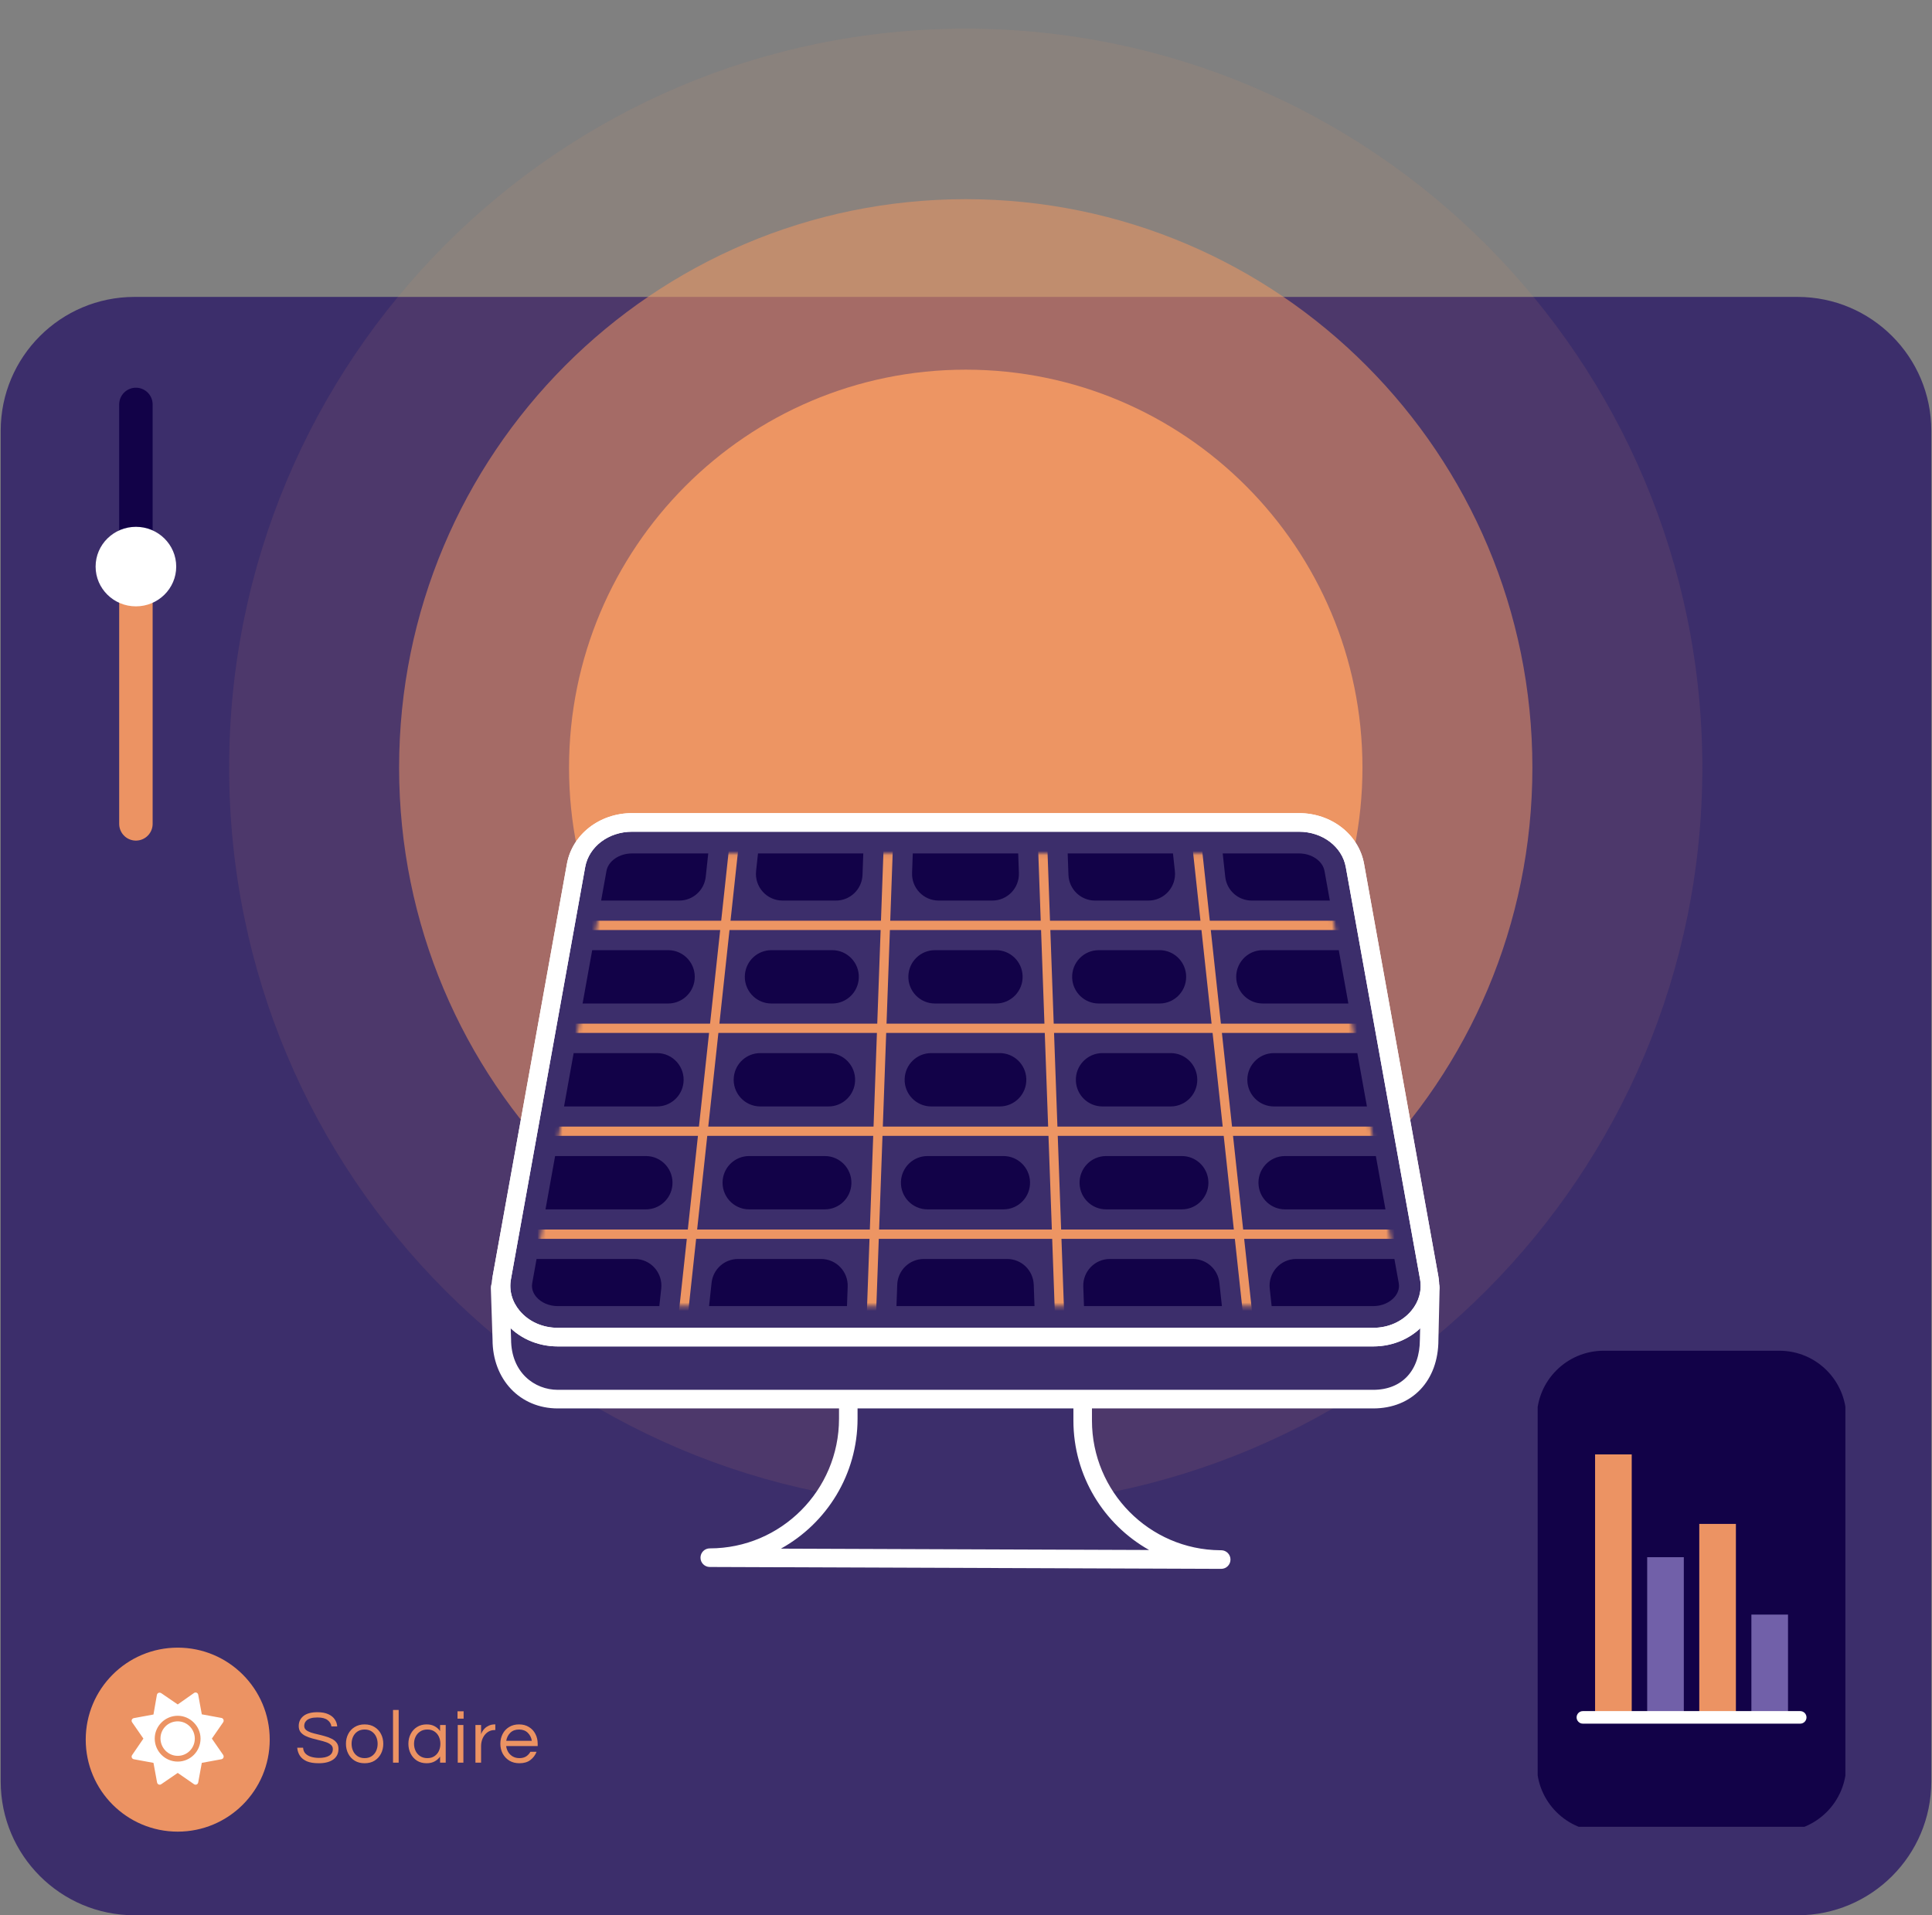 <svg xmlns="http://www.w3.org/2000/svg" width="462" height="458" viewBox="0 0 462 458" fill="none"><rect x="0" y="0" width="462" height="458" fill="#808080" stroke="none"/><path d="M0.168 103C0.168 85.327 14.495 71 32.168 71H429.835C447.508 71 461.835 85.327 461.835 103V426C461.835 443.673 447.508 458 429.835 458H32.168C14.495 458 0.168 443.673 0.168 426V103Z" fill="#3C2E6B"></path><path d="M20.5 416C20.5 403.85 30.35 394 42.5 394C54.65 394 64.5 403.85 64.5 416C64.5 428.15 54.65 438 42.5 438C30.35 438 20.5 428.15 20.5 416Z" fill="#EC9363"></path><path d="M42.5 411.625C44.777 411.625 46.582 413.516 46.582 415.75C46.582 418.027 44.777 419.875 42.5 419.875C40.18 419.875 38.375 417.941 38.375 415.707C38.375 413.473 40.18 411.625 42.5 411.625ZM53.371 419.66C53.629 420.09 53.414 420.605 52.941 420.691L48.258 421.551L47.398 426.234C47.312 426.707 46.797 426.922 46.41 426.664L42.5 423.957L38.547 426.664C38.16 426.922 37.645 426.707 37.559 426.234L36.699 421.551L32.016 420.691C31.543 420.605 31.328 420.09 31.586 419.703L34.293 415.75L31.586 411.84C31.328 411.453 31.543 410.938 32.016 410.852L36.699 409.992L37.516 405.309C37.602 404.836 38.117 404.621 38.547 404.879L42.5 407.586L46.41 404.836C46.797 404.578 47.312 404.793 47.398 405.266L48.258 409.949L52.941 410.809C53.414 410.895 53.629 411.41 53.371 411.84L50.664 415.75L53.371 419.66ZM42.5 421.25C45.508 421.25 47.957 418.801 47.957 415.75C47.957 412.785 45.465 410.293 42.5 410.293C39.492 410.293 37 412.742 37 415.75C37 418.758 39.449 421.25 42.5 421.25Z" fill="white"></path><path d="M76.224 421.644C75.048 421.644 74.094 421.488 73.362 421.176C72.63 420.852 72.078 420.408 71.706 419.844C71.346 419.28 71.136 418.644 71.076 417.936H72.48C72.516 418.512 72.708 418.98 73.056 419.34C73.404 419.688 73.86 419.946 74.424 420.114C75 420.282 75.63 420.366 76.314 420.366C77.322 420.366 78.12 420.192 78.708 419.844C79.296 419.484 79.59 418.956 79.59 418.26C79.59 417.84 79.44 417.504 79.14 417.252C78.852 416.988 78.462 416.772 77.97 416.604C77.49 416.436 76.962 416.286 76.386 416.154C75.81 416.01 75.228 415.86 74.64 415.704C74.064 415.548 73.53 415.35 73.038 415.11C72.558 414.87 72.168 414.564 71.868 414.192C71.58 413.808 71.436 413.322 71.436 412.734C71.436 411.762 71.808 410.97 72.552 410.358C73.308 409.746 74.43 409.44 75.918 409.44C76.974 409.44 77.844 409.602 78.528 409.926C79.212 410.238 79.722 410.652 80.058 411.168C80.406 411.684 80.598 412.242 80.634 412.842H79.248C79.176 412.242 78.876 411.738 78.348 411.33C77.82 410.91 77.01 410.7 75.918 410.7C75.246 410.7 74.7 410.766 74.28 410.898C73.86 411.03 73.536 411.204 73.308 411.42C73.092 411.624 72.942 411.84 72.858 412.068C72.786 412.296 72.75 412.512 72.75 412.716C72.75 413.112 72.894 413.436 73.182 413.688C73.482 413.928 73.872 414.132 74.352 414.3C74.844 414.456 75.384 414.6 75.972 414.732C76.56 414.864 77.142 415.014 77.718 415.182C78.306 415.338 78.84 415.542 79.32 415.794C79.812 416.034 80.202 416.346 80.49 416.73C80.79 417.114 80.94 417.606 80.94 418.206C80.94 419.31 80.52 420.162 79.68 420.762C78.84 421.35 77.688 421.644 76.224 421.644ZM87.19 421.644C86.278 421.644 85.486 421.44 84.814 421.032C84.142 420.612 83.626 420.048 83.266 419.34C82.906 418.632 82.726 417.852 82.726 417C82.726 416.136 82.906 415.356 83.266 414.66C83.626 413.952 84.142 413.394 84.814 412.986C85.486 412.566 86.278 412.356 87.19 412.356C88.114 412.356 88.906 412.566 89.566 412.986C90.238 413.394 90.754 413.952 91.114 414.66C91.474 415.356 91.654 416.136 91.654 417C91.654 417.852 91.474 418.632 91.114 419.34C90.754 420.048 90.238 420.612 89.566 421.032C88.906 421.44 88.114 421.644 87.19 421.644ZM87.19 420.42C87.862 420.42 88.426 420.264 88.882 419.952C89.35 419.64 89.704 419.226 89.944 418.71C90.184 418.182 90.304 417.612 90.304 417C90.304 416.376 90.184 415.806 89.944 415.29C89.704 414.774 89.35 414.36 88.882 414.048C88.426 413.736 87.862 413.58 87.19 413.58C86.53 413.58 85.966 413.736 85.498 414.048C85.03 414.36 84.676 414.774 84.436 415.29C84.196 415.806 84.076 416.376 84.076 417C84.076 417.612 84.196 418.182 84.436 418.71C84.676 419.226 85.03 419.64 85.498 419.952C85.966 420.264 86.53 420.42 87.19 420.42ZM93.984 421.5V408.9H95.334V421.5H93.984ZM102.014 421.644C101.138 421.644 100.37 421.44 99.71 421.032C99.062 420.612 98.558 420.048 98.198 419.34C97.838 418.632 97.658 417.852 97.658 417C97.658 416.136 97.838 415.356 98.198 414.66C98.558 413.952 99.062 413.394 99.71 412.986C100.37 412.566 101.138 412.356 102.014 412.356C102.758 412.356 103.394 412.5 103.922 412.788C104.462 413.076 104.9 413.466 105.236 413.958V412.5H106.586V421.5H105.236V420.06C104.9 420.54 104.462 420.924 103.922 421.212C103.394 421.5 102.758 421.644 102.014 421.644ZM102.194 420.42C102.866 420.42 103.43 420.264 103.886 419.952C104.354 419.64 104.708 419.226 104.948 418.71C105.188 418.182 105.308 417.612 105.308 417C105.308 416.376 105.188 415.806 104.948 415.29C104.708 414.774 104.354 414.36 103.886 414.048C103.43 413.736 102.866 413.58 102.194 413.58C101.534 413.58 100.964 413.736 100.484 414.048C100.004 414.36 99.638 414.774 99.386 415.29C99.134 415.806 99.008 416.376 99.008 417C99.008 417.612 99.134 418.182 99.386 418.71C99.638 419.226 100.004 419.64 100.484 419.952C100.964 420.264 101.534 420.42 102.194 420.42ZM109.407 410.988V409.224H110.865V410.988H109.407ZM109.461 421.5V412.5H110.811V421.5H109.461ZM113.692 421.5V412.5H115.042V414.714C115.09 414.558 115.18 414.354 115.312 414.102C115.456 413.838 115.66 413.574 115.924 413.31C116.188 413.046 116.518 412.824 116.914 412.644C117.322 412.452 117.802 412.356 118.354 412.356H118.444V413.706H118.282C117.61 413.706 117.028 413.892 116.536 414.264C116.056 414.624 115.684 415.098 115.42 415.686C115.168 416.262 115.042 416.88 115.042 417.54V421.5H113.692ZM124.205 421.644C123.293 421.644 122.495 421.44 121.811 421.032C121.127 420.612 120.593 420.048 120.209 419.34C119.837 418.632 119.651 417.852 119.651 417C119.651 416.136 119.831 415.356 120.191 414.66C120.551 413.952 121.067 413.394 121.739 412.986C122.411 412.566 123.203 412.356 124.115 412.356C125.039 412.356 125.831 412.566 126.491 412.986C127.163 413.394 127.679 413.952 128.039 414.66C128.399 415.356 128.579 416.136 128.579 417V417.54H121.037C121.109 418.068 121.277 418.554 121.541 418.998C121.817 419.43 122.183 419.778 122.639 420.042C123.095 420.294 123.623 420.42 124.223 420.42C124.859 420.42 125.393 420.282 125.825 420.006C126.257 419.718 126.593 419.352 126.833 418.908H128.309C127.997 419.712 127.499 420.372 126.815 420.888C126.143 421.392 125.273 421.644 124.205 421.644ZM121.055 416.28H127.175C127.055 415.512 126.731 414.87 126.203 414.354C125.675 413.838 124.979 413.58 124.115 413.58C123.251 413.58 122.555 413.838 122.027 414.354C121.511 414.87 121.187 415.512 121.055 416.28Z" fill="#EC9363"></path><g clip-path="url(#clip0_1826_26561)"><path d="M436.832 323H372.167C369.704 323 367.707 325.471 367.707 328.519V431.322C367.707 434.371 369.704 436.842 372.167 436.842H436.832C439.295 436.842 441.291 434.371 441.291 431.322V328.519C441.291 325.471 439.295 323 436.832 323Z" fill="#120248"></path><path d="M390.194 347.793H381.434V410.677H390.194V347.793Z" fill="#EC9363"></path><path d="M402.651 372.368H393.891V410.677H402.651V372.368Z" fill="#7160A9"></path><path d="M415.108 364.418H406.348V410.677H415.108V364.418Z" fill="#EC9363"></path><path d="M427.569 386.102H418.809V410.677H427.569V386.102Z" fill="#7160A9"></path><path fill-rule="evenodd" clip-rule="evenodd" d="M377.012 410.677C377.012 409.849 377.683 409.177 378.512 409.177H430.488C431.316 409.177 431.988 409.849 431.988 410.677C431.988 411.506 431.316 412.177 430.488 412.177H378.512C377.683 412.177 377.012 411.506 377.012 410.677Z" fill="white"></path></g><g clip-path="url(#clip1_1826_26561)"><path d="M32.5 135.051L32.5 96.711" stroke="#120248" stroke-width="8" stroke-miterlimit="10" stroke-linecap="round"></path><path d="M32.5 197.013L32.5 135.051" stroke="#EC9363" stroke-width="8" stroke-miterlimit="10" stroke-linecap="round"></path><path d="M42.139 135.49C42.139 130.238 37.824 125.981 32.501 125.981C27.178 125.981 22.863 130.238 22.863 135.49C22.863 140.741 27.178 144.998 32.501 144.998C37.824 144.998 42.139 140.741 42.139 135.49Z" fill="white"></path></g><g opacity="0.1"><path d="M230.94 360.276C328.218 360.276 407.078 281.161 407.078 183.569C407.078 85.976 328.218 6.861 230.94 6.861C133.661 6.861 54.801 85.976 54.801 183.569C54.801 281.161 133.661 360.276 230.94 360.276Z" fill="#ED9563"></path></g><g opacity="0.55"><path d="M230.939 319.508C305.775 319.508 366.441 258.646 366.441 183.569C366.441 108.492 305.775 47.63 230.939 47.63C156.104 47.63 95.438 108.492 95.438 183.569C95.438 258.646 156.104 319.508 230.939 319.508Z" fill="#ED9563"></path></g><path d="M230.939 278.74C283.331 278.74 325.804 236.13 325.804 183.569C325.804 131.007 283.331 88.398 230.939 88.398C178.547 88.398 136.074 131.007 136.074 183.569C136.074 236.13 178.547 278.74 230.939 278.74Z" fill="#ED9563"></path><path d="M258.901 334.573V339.703C258.901 358.057 273.732 372.936 292.027 372.936L169.723 372.488C188.018 372.488 202.849 357.609 202.849 339.255V334.573" fill="#3C2E6B"></path><path d="M292.03 375.16H292.022C291.939 375.16 291.858 375.16 291.775 375.16L169.717 374.712C168.494 374.708 167.506 373.711 167.508 372.484C167.51 371.257 168.502 370.264 169.725 370.264C186.768 370.264 200.634 356.353 200.634 339.255V334.573H205.068V339.255C205.068 352.622 197.658 364.285 186.741 370.326L274.789 370.649C263.995 364.573 256.686 352.978 256.686 339.703V334.573H261.12V339.703C261.12 356.724 274.86 370.586 291.798 370.711L292.037 370.712C293.261 370.716 294.249 371.713 294.247 372.94C294.244 374.167 293.252 375.16 292.03 375.16Z" fill="white"></path><path d="M342.042 307.882L341.755 320.328C341.755 328.642 336.732 334.573 328.374 334.573H133.381C125.023 334.573 120 327.9 120 320.328L119.59 307.882" fill="#3C2E6B"></path><path d="M328.372 336.797H133.379C124.341 336.797 117.782 329.871 117.782 320.328L117.372 307.955C117.332 306.727 118.291 305.699 119.514 305.659C120.773 305.618 121.763 306.58 121.804 307.808L122.214 320.254C122.216 328.219 127.832 332.349 133.379 332.349H328.372C335.257 332.349 339.535 327.742 339.535 320.328L339.824 307.83C339.853 306.602 340.873 305.61 342.091 305.658C343.316 305.686 344.286 306.705 344.257 307.933L343.969 320.379C343.969 330.179 337.701 336.797 328.372 336.797Z" fill="white"></path><path d="M328.374 319.744H133.381C125.023 319.744 118.655 312.966 120 305.499L137.751 206.963C138.82 201.027 144.486 196.667 151.131 196.667H310.623C317.269 196.667 322.935 201.027 324.004 206.963L341.754 305.499C343.099 312.966 336.732 319.744 328.374 319.744Z" fill="#3C2E6B"></path><path d="M328.374 321.969H133.382C128.428 321.969 123.86 319.895 120.85 316.281C118.176 313.069 117.1 309.1 117.82 305.104L135.57 206.568C136.836 199.542 143.38 194.443 151.132 194.443H310.624C318.376 194.443 324.921 199.542 326.187 206.568L343.937 305.104C344.657 309.1 343.581 313.069 340.907 316.281C337.897 319.895 333.329 321.969 328.374 321.969ZM151.132 198.891C145.527 198.891 140.817 202.452 139.933 207.359L122.183 305.895C121.701 308.572 122.436 311.247 124.253 313.428C126.418 316.029 129.746 317.52 133.382 317.52H328.374C332.011 317.52 335.339 316.029 337.504 313.428C339.321 311.247 340.056 308.572 339.573 305.895L321.823 207.359C320.939 202.452 316.229 198.891 310.624 198.891H151.132Z" fill="white"></path><path d="M222.682 251.83H239.072C242.493 251.83 245.3 254.546 245.423 257.975C245.553 261.585 242.672 264.582 239.072 264.582H222.682C219.081 264.582 216.2 261.585 216.33 257.975C216.454 254.546 219.261 251.83 222.682 251.83ZM243.65 208.745L243.482 204.081H218.272L218.104 208.745C217.974 212.354 220.855 215.351 224.455 215.351H237.298C240.898 215.351 243.78 212.354 243.65 208.745ZM221.795 289.197H239.959C243.559 289.197 246.44 286.2 246.31 282.591L246.31 282.59C246.186 279.161 243.379 276.445 239.959 276.445H221.795C218.374 276.445 215.567 279.161 215.443 282.59L215.443 282.591C215.313 286.2 218.195 289.197 221.795 289.197ZM217.217 233.36C217.087 236.969 219.968 239.967 223.568 239.967H238.185C241.785 239.967 244.666 236.97 244.536 233.361C244.413 229.931 241.606 227.214 238.185 227.214H223.568C220.148 227.214 217.341 229.93 217.217 233.36ZM179.141 289.197H197.242C200.663 289.197 203.47 286.481 203.594 283.052C203.724 279.442 200.842 276.445 197.242 276.445H179.141C175.896 276.445 173.172 278.897 172.823 282.133C172.415 285.905 175.36 289.197 179.141 289.197ZM307.291 289.197H331.307L329.01 276.445H307.291C303.51 276.445 300.565 279.737 300.973 283.508C301.323 286.744 304.047 289.197 307.291 289.197ZM304.631 264.582H326.873L324.575 251.83H304.631C300.85 251.83 297.905 255.122 298.312 258.893C298.662 262.129 301.386 264.582 304.631 264.582ZM295.652 234.277L295.652 234.278C296.002 237.515 298.725 239.967 301.97 239.967H322.438L320.141 227.214H301.97C298.189 227.214 295.244 230.506 295.652 234.277ZM199.016 227.214H184.462C181.217 227.214 178.494 229.666 178.144 232.903C177.736 236.674 180.681 239.967 184.462 239.967H199.016C202.437 239.967 205.244 237.251 205.367 233.821L205.368 233.82C205.498 230.211 202.616 227.214 199.016 227.214ZM256.386 233.82L256.386 233.821C256.509 237.251 259.317 239.967 262.737 239.967H277.291C281.072 239.967 284.017 236.675 283.61 232.904C283.26 229.667 280.536 227.214 277.291 227.214H262.737C259.137 227.214 256.256 230.211 256.386 233.82ZM181.802 264.582H198.129C201.55 264.582 204.357 261.866 204.481 258.436C204.611 254.827 201.729 251.83 198.129 251.83H181.802C178.557 251.83 175.833 254.282 175.483 257.518C175.076 261.29 178.02 264.582 181.802 264.582ZM318.004 215.351L316.731 208.282C316.299 205.887 313.673 204.081 310.623 204.081H292.388L292.991 209.663C293.341 212.899 296.065 215.351 299.31 215.351H318.004ZM214.556 307.206L214.372 312.33H247.382L247.197 307.206C247.073 303.776 244.266 301.06 240.846 301.06H220.908C217.487 301.06 214.68 303.776 214.556 307.206ZM196.356 301.06H176.481C173.236 301.06 170.512 303.512 170.162 306.749L169.559 312.33H202.539L202.707 307.666C202.837 304.057 199.956 301.06 196.356 301.06ZM128.309 301.06L127.272 306.817C127.01 308.274 127.643 309.407 128.221 310.101C129.383 311.497 131.312 312.33 133.38 312.33H157.665L158.12 308.124C158.528 304.352 155.583 301.06 151.801 301.06H128.309ZM154.461 276.445H132.744L130.446 289.197H154.462C157.707 289.197 160.431 286.745 160.78 283.509C161.188 279.737 158.243 276.445 154.461 276.445ZM163.441 258.893C163.849 255.122 160.904 251.83 157.123 251.83H137.178L134.881 264.582H157.123C160.367 264.582 163.091 262.129 163.441 258.893ZM259.046 307.666L259.214 312.33H292.195L291.591 306.749C291.241 303.512 288.518 301.06 285.273 301.06H265.398C261.798 301.06 258.916 304.057 259.046 307.666ZM286.27 257.518C285.92 254.282 283.197 251.83 279.952 251.83H263.624C260.024 251.83 257.143 254.827 257.273 258.436C257.396 261.866 260.203 264.582 263.624 264.582H279.952C283.733 264.582 286.678 261.29 286.27 257.518ZM333.532 310.101C334.11 309.407 334.743 308.274 334.481 306.817L333.444 301.06H309.952C306.171 301.06 303.226 304.352 303.633 308.124L304.088 312.33H328.373C330.441 312.33 332.37 311.497 333.532 310.101ZM261.85 215.351H274.631C278.412 215.351 281.357 212.059 280.949 208.288L280.494 204.081H255.314L255.499 209.206C255.623 212.635 258.43 215.351 261.85 215.351ZM282.612 276.445H264.511C260.911 276.445 258.03 279.442 258.16 283.051L258.16 283.052C258.283 286.481 261.09 289.197 264.511 289.197H282.612C286.394 289.197 289.338 285.905 288.931 282.134L288.931 282.133C288.581 278.897 285.857 276.445 282.612 276.445ZM159.783 227.214H141.612L139.315 239.967H159.783C163.028 239.967 165.752 237.515 166.101 234.278L166.102 234.277C166.509 230.506 163.564 227.214 159.783 227.214ZM206.254 209.206L206.439 204.081H181.259L180.804 208.288C180.397 212.059 183.341 215.351 187.123 215.351H199.903C203.324 215.351 206.131 212.635 206.254 209.206ZM169.365 204.081H151.131C148.08 204.081 145.454 205.887 145.023 208.282L143.749 215.351H162.444C165.688 215.351 168.412 212.899 168.762 209.663L169.365 204.081Z" fill="#120248"></path><path d="M328.374 321.969H133.382C128.428 321.969 123.86 319.895 120.85 316.281C118.176 313.069 117.1 309.1 117.82 305.104L135.57 206.568C136.836 199.542 143.38 194.443 151.132 194.443H310.624C318.376 194.443 324.921 199.542 326.187 206.568L343.937 305.104C344.657 309.1 343.581 313.069 340.907 316.281C337.897 319.895 333.329 321.969 328.374 321.969ZM151.132 198.891C145.527 198.891 140.817 202.452 139.933 207.359L122.183 305.895C121.701 308.572 122.436 311.247 124.253 313.428C126.418 316.029 129.746 317.52 133.382 317.52H328.374C332.011 317.52 335.339 316.029 337.504 313.428C339.321 311.247 340.056 308.572 339.573 305.895L321.823 207.359C320.939 202.452 316.229 198.891 310.624 198.891H151.132Z" fill="white"></path><mask id="mask0_1826_26561" style="mask-type:luminance" maskUnits="userSpaceOnUse" x="127" y="204" width="208" height="109"><path d="M310.622 204.081C313.673 204.081 316.299 205.887 316.731 208.282L334.481 306.817C334.743 308.274 334.11 309.407 333.532 310.101C332.37 311.497 330.441 312.33 328.373 312.33H133.38C131.312 312.33 129.383 311.497 128.221 310.101C127.643 309.407 127.01 308.274 127.272 306.817L145.023 208.282C145.454 205.887 148.08 204.081 151.131 204.081H310.622Z" fill="white"></path></mask><g mask="url(#mask0_1826_26561)"><path d="M339.884 296.241H121.866C121.254 296.241 120.758 295.743 120.758 295.129C120.758 294.515 121.254 294.017 121.866 294.017H339.884C340.496 294.017 340.993 294.515 340.993 295.129C340.993 295.743 340.496 296.241 339.884 296.241Z" fill="#ED9563"></path><path d="M335.449 271.625H126.3C125.688 271.625 125.191 271.127 125.191 270.513C125.191 269.899 125.688 269.401 126.3 269.401H335.449C336.061 269.401 336.558 269.899 336.558 270.513C336.558 271.127 336.061 271.625 335.449 271.625Z" fill="#ED9563"></path><path d="M331.018 247.01H130.737C130.125 247.01 129.629 246.512 129.629 245.898C129.629 245.284 130.125 244.786 130.737 244.786H331.018C331.63 244.786 332.127 245.284 332.127 245.898C332.127 246.512 331.63 247.01 331.018 247.01Z" fill="#ED9563"></path><path d="M326.583 222.395H135.171C134.559 222.395 134.062 221.897 134.062 221.283C134.062 220.669 134.559 220.171 135.171 220.171H326.583C327.195 220.171 327.692 220.669 327.692 221.283C327.692 221.897 327.195 222.395 326.583 222.395Z" fill="#ED9563"></path><path d="M344.318 320.856C343.792 320.856 343.326 320.48 343.228 319.942L321.057 196.865C320.948 196.26 321.348 195.682 321.951 195.572C322.549 195.472 323.13 195.864 323.239 196.469L345.411 319.547C345.519 320.151 345.119 320.73 344.516 320.839C344.45 320.851 344.384 320.856 344.318 320.856Z" fill="#ED9563"></path><path d="M298.941 320.856C298.383 320.856 297.902 320.434 297.841 319.865L284.538 196.787C284.471 196.176 284.912 195.627 285.52 195.562C286.137 195.496 286.676 195.937 286.742 196.547L300.045 319.624C300.111 320.235 299.671 320.784 299.063 320.85C299.021 320.854 298.981 320.856 298.941 320.856Z" fill="#ED9563"></path><path d="M253.566 320.856C252.972 320.856 252.48 320.384 252.458 319.784L248.024 196.707C248.002 196.094 248.48 195.578 249.092 195.556C249.105 195.555 249.119 195.555 249.133 195.555C249.727 195.555 250.218 196.027 250.24 196.627L254.674 319.705C254.697 320.318 254.218 320.833 253.606 320.856C253.593 320.856 253.579 320.856 253.566 320.856Z" fill="#ED9563"></path><path d="M208.187 320.856C208.174 320.856 208.16 320.856 208.147 320.856C207.535 320.833 207.057 320.318 207.079 319.705L211.513 196.627C211.536 196.013 212.08 195.514 212.661 195.556C213.273 195.578 213.751 196.094 213.729 196.707L209.295 319.784C209.273 320.384 208.781 320.856 208.187 320.856Z" fill="#ED9563"></path><path d="M162.813 320.856C162.774 320.856 162.733 320.854 162.692 320.85C162.084 320.784 161.643 320.235 161.71 319.624L175.013 196.547C175.078 195.937 175.614 195.496 176.234 195.562C176.843 195.627 177.283 196.176 177.217 196.787L163.914 319.865C163.853 320.434 163.372 320.856 162.813 320.856Z" fill="#ED9563"></path><path d="M117.435 320.857C117.369 320.857 117.303 320.851 117.236 320.839C116.633 320.73 116.234 320.151 116.342 319.547L138.513 196.47C138.623 195.864 139.207 195.469 139.801 195.573C140.404 195.682 140.804 196.26 140.696 196.865L118.524 319.942C118.427 320.48 117.96 320.857 117.435 320.857Z" fill="#ED9563"></path></g><defs><clipPath id="clip0_1826_26561"><path d="M367.5 339C367.5 330.163 374.663 323 383.5 323H425.5C434.337 323 441.5 330.163 441.5 339V422C441.5 430.837 434.337 438 425.5 438H383.5C374.663 438 367.5 430.837 367.5 422V339Z" fill="white"></path></clipPath><clipPath id="clip1_1826_26561"><rect width="135.724" height="48" fill="white" transform="translate(8.5 214.724) rotate(-90)"></rect></clipPath></defs></svg>